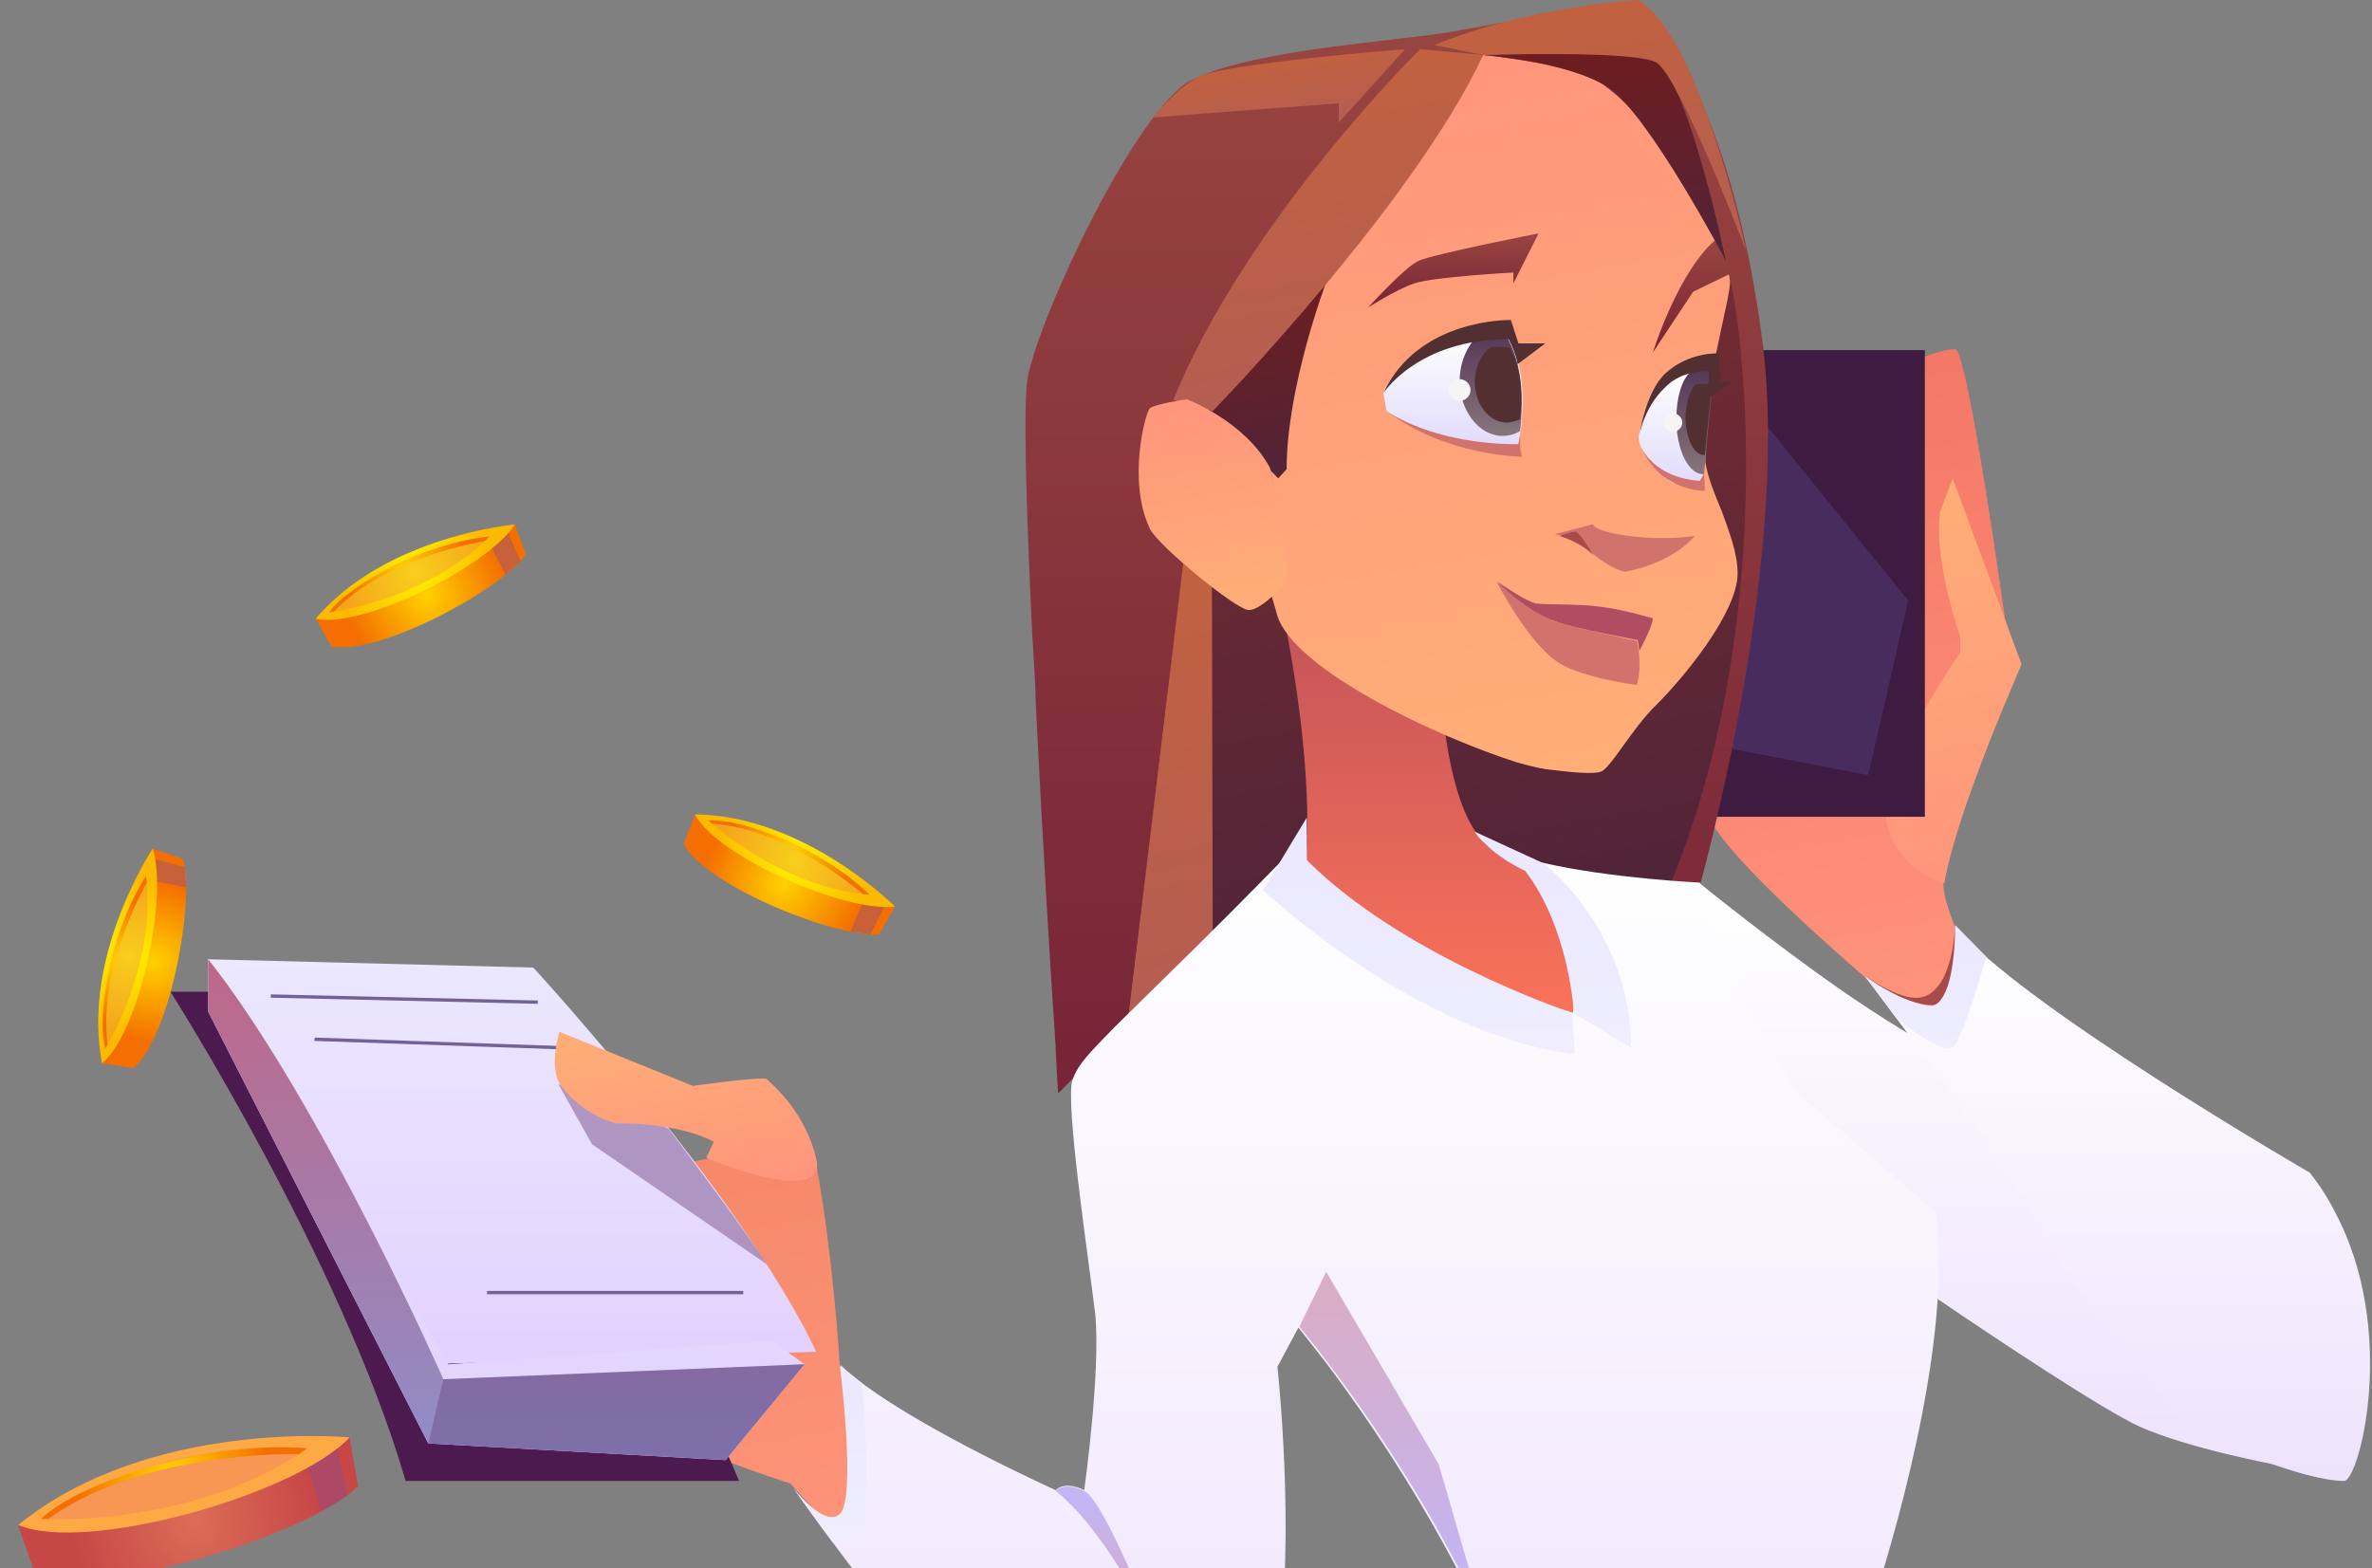 <?xml version="1.0" encoding="UTF-8"?> <svg xmlns="http://www.w3.org/2000/svg" width="440" height="291" viewBox="0 0 440 291" fill="none"><rect x="0" y="0" width="440" height="291" fill="#808080" stroke="none"/><path fill-rule="evenodd" clip-rule="evenodd" d="M95.489 97.321L97.549 102.86C93.157 109.331 70.187 121.748 61.462 119.922L58.547 114.791C58.547 114.791 74.132 114.228 95.489 97.321Z" fill="url(#paint0_radial_1901_92196)"></path><path fill-rule="evenodd" clip-rule="evenodd" d="M95.485 97.321C95.485 97.321 71.7 99.362 58.543 114.791C67.075 116.735 90.491 105.172 95.485 97.321Z" fill="url(#paint1_radial_1901_92196)"></path><path opacity="0.2" fill-rule="evenodd" clip-rule="evenodd" d="M90.768 99.556C90.768 99.556 74.153 100.586 61.094 113.586C61.094 113.586 78.992 111.468 90.768 99.556Z" fill="#DD4C90"></path><path fill-rule="evenodd" clip-rule="evenodd" d="M89.913 100.391C89.913 100.391 71.704 103.248 61.93 113.47L61.094 113.586C65.078 108.145 79.478 100.644 90.768 99.556L89.913 100.391Z" fill="url(#paint2_radial_1901_92196)"></path><path opacity="0.4" fill-rule="evenodd" clip-rule="evenodd" d="M94.297 98.897L96.552 104.105L93.773 106.651L91.266 101.754C91.285 101.754 93.345 100.083 94.297 98.897Z" fill="#864C90"></path><path fill-rule="evenodd" clip-rule="evenodd" d="M28.306 157.483L33.922 159.33C36.235 166.792 31.61 192.501 24.75 198.176L18.92 197.263C18.92 197.263 28.209 184.728 28.306 157.483Z" fill="url(#paint3_radial_1901_92196)"></path><path fill-rule="evenodd" clip-rule="evenodd" d="M28.31 157.483C28.31 157.483 15.057 177.344 18.924 197.263C25.745 191.802 31.322 166.286 28.31 157.483Z" fill="url(#paint4_radial_1901_92196)"></path><path opacity="0.2" fill-rule="evenodd" clip-rule="evenodd" d="M27.106 162.574C27.106 162.574 17.564 176.197 19.566 194.522C19.566 194.522 29.069 179.228 27.106 162.574Z" fill="#DD4C90"></path><path fill-rule="evenodd" clip-rule="evenodd" d="M27.213 163.758C27.213 163.758 18.08 179.77 19.965 193.781L19.537 194.5C17.769 188.01 20.898 172.055 27.077 162.553L27.213 163.758Z" fill="url(#paint5_radial_1901_92196)"></path><path opacity="0.4" fill-rule="evenodd" clip-rule="evenodd" d="M28.792 159.408L34.272 160.885L34.524 164.636L29.142 163.547C29.142 163.547 29.122 160.885 28.792 159.408Z" fill="#864C90"></path><path fill-rule="evenodd" clip-rule="evenodd" d="M166.019 168.205L163.085 173.336C155.312 174.113 131.04 164.474 126.843 156.623L128.902 151.085C128.902 151.085 139.338 162.686 166.019 168.205Z" fill="url(#paint6_radial_1901_92196)"></path><path fill-rule="evenodd" clip-rule="evenodd" d="M166.019 168.203C166.019 168.203 149.19 151.276 128.902 151.102C132.906 158.875 156.789 169.388 166.019 168.203Z" fill="url(#paint7_radial_1901_92196)"></path><path opacity="0.2" fill-rule="evenodd" clip-rule="evenodd" d="M161.266 166.005C161.266 166.005 149.82 153.937 131.456 152.266C131.475 152.246 144.573 164.606 161.266 166.005Z" fill="#DD4C90"></path><path fill-rule="evenodd" clip-rule="evenodd" d="M160.07 165.874C160.07 165.874 146.195 153.728 132.086 152.815L131.465 152.251C138.188 151.804 153.191 158.042 161.275 165.99L160.07 165.874Z" fill="url(#paint8_radial_1901_92196)"></path><path opacity="0.4" fill-rule="evenodd" clip-rule="evenodd" d="M164.037 168.277L161.491 173.349L157.76 172.863L159.898 167.811C159.917 167.811 162.521 168.316 164.037 168.277Z" fill="#864C90"></path><path fill-rule="evenodd" clip-rule="evenodd" d="M64.838 266.697L66.41 275.736C57.855 284.382 19.189 296.868 6.371 291.608L3.348 282.931C3.378 282.931 27.382 286.499 64.838 266.697Z" fill="url(#paint9_radial_1901_92196)"></path><path fill-rule="evenodd" clip-rule="evenodd" d="M64.846 266.703C64.846 266.703 27.874 263.075 3.387 282.937C15.903 288.318 54.991 277.284 64.846 266.703Z" fill="#FFA945"></path><path opacity="0.2" fill-rule="evenodd" clip-rule="evenodd" d="M56.975 268.754C56.975 268.754 31.279 265.641 7.608 281.814C7.608 281.814 35.572 283.658 56.975 268.754Z" fill="#DD4C90"></path><path fill-rule="evenodd" clip-rule="evenodd" d="M55.434 269.787C55.434 269.787 26.775 268.971 8.908 281.849L7.608 281.789C15.226 274.594 39.411 267.187 56.975 268.729L55.434 269.787Z" fill="url(#paint10_radial_1901_92196)"></path><path opacity="0.4" fill-rule="evenodd" clip-rule="evenodd" d="M62.565 268.759L64.53 277.344L59.572 280.458L57.124 272.266C57.154 272.266 60.782 270.301 62.565 268.759Z" fill="#864C90"></path><path d="M316.557 150.61C317.959 154.785 325.126 162.207 331.981 168.701C339.147 175.505 345.847 181.226 345.847 181.226C345.847 181.226 358.778 195.452 362.206 194.215C365.633 192.978 362.517 171.639 362.517 171.639C362.517 171.639 360.492 166.846 360.492 163.908C360.492 160.97 372.021 115.509 372.021 115.509C372.021 115.509 365.01 64.791 362.673 64.791C360.492 64.791 357.064 66.183 357.064 66.183L320.452 93.397C320.452 93.397 317.647 112.88 316.401 129.271C315.778 138.858 315.466 147.517 316.557 150.61Z" fill="url(#paint11_linear_1901_92196)"></path><path d="M360.661 163.906C360.661 163.906 351.469 161.432 349.911 152.154C348.353 142.877 363.621 121.074 363.621 121.074V118.136C363.621 118.136 358.636 104.22 359.882 94.942L362.219 88.757L374.994 123.239C375.15 123.084 362.998 150.144 360.661 163.906Z" fill="url(#paint12_linear_1901_92196)"></path><path d="M357.058 64.958H305.645V151.55H357.058V64.958Z" fill="#3E1B40"></path><path opacity="0.5" fill-rule="evenodd" clip-rule="evenodd" d="M353.954 111.408L321.389 71.137L305.657 135.944L346.56 143.812L353.954 111.408Z" fill="#523E7A"></path><path d="M85.05 212.303C87.232 237.507 102.811 254.98 102.811 254.98C111.38 261.011 122.286 266.113 131.167 269.67C140.047 273.226 146.591 275.236 146.591 275.236L155.627 285.287L163.572 294.101L161.703 284.359L155.783 253.434C155.471 248.176 155.004 243.074 154.536 238.59C153.134 224.673 151.264 215.241 151.264 215.241C145.5 212.612 130.699 215.086 130.699 215.086C107.797 220.343 85.05 212.303 85.05 212.303Z" fill="url(#paint13_linear_1901_92196)"></path><path d="M309.248 165.454L217.95 181.226L207.044 79.79L245.838 21.34L273.414 8.352L310.494 14.537C310.494 14.537 329.034 48.246 326.074 88.603C323.114 128.961 315.479 159.269 309.248 165.454Z" fill="url(#paint14_linear_1901_92196)"></path><path d="M238.665 117.208C238.665 117.208 244.274 144.423 241.937 162.669C241.937 162.669 274.81 192.667 288.52 192.667C302.23 192.667 295.22 166.689 295.22 166.689C295.22 166.689 281.042 162.05 275.122 156.02C269.201 150.144 267.799 133.444 267.799 133.444L238.665 117.208Z" fill="url(#paint15_linear_1901_92196)"></path><path d="M235.854 110.562C236.322 111.953 236.633 113.19 236.945 114.273C240.217 124.324 266.391 136.694 281.503 141.487C282.126 141.642 282.749 141.796 283.217 141.951C284.463 142.26 286.177 142.724 288.202 142.879C291.786 143.343 295.681 143.652 296.927 143.188C298.797 142.57 302.692 135.147 307.365 130.663C311.884 126.179 322.322 113.809 322.322 106.387C322.322 102.676 320.764 98.655 319.362 94.79C317.804 91.079 316.402 87.522 316.246 84.739C315.778 72.214 320.92 55.978 320.92 52.267C320.92 51.339 320.141 48.246 318.427 44.226C318.115 43.608 317.96 42.989 317.648 42.371C312.507 31.083 301.601 13.919 283.996 8.816C283.996 8.816 271.532 6.188 257.822 10.053L237.101 38.35C237.101 38.35 232.427 73.76 235.543 86.594C238.659 99.428 235.854 110.562 235.854 110.562Z" fill="url(#paint16_linear_1901_92196)"></path><path d="M191.456 117.206L191.611 119.68L192.079 128.03V129.577C193.325 154.626 194.883 180.759 195.818 194.057C195.818 195.448 195.974 196.685 195.974 197.768L196.285 202.87L224.796 174.11V76.385C224.796 76.385 253.931 43.758 258.916 36.027C262.344 30.769 268.42 20.718 272.159 14.843C273.094 13.451 273.561 12.678 273.561 12.678C274.496 11.132 275.119 10.204 275.119 10.204C275.119 10.204 293.191 12.214 296.619 14.843C296.619 14.843 316.717 30.151 321.079 52.263C325.442 74.374 326.844 124.474 309.239 165.45H315.003C315.003 165.45 332.141 105.609 327 63.86C321.702 22.11 308.46 4.792 305.344 1.699C302.228 -1.393 277.3 4.946 265.304 6.493C253.307 8.039 231.34 9.74 221.057 14.843C210.93 19.945 192.858 58.448 190.677 69.89C189.742 74.374 190.365 94.167 191.456 117.206Z" fill="url(#paint17_linear_1901_92196)"></path><path d="M245.989 52.418C245.989 52.418 238.666 71.746 238.666 87.055L237.108 88.756C237.108 88.756 230.565 81.952 224.956 76.385L245.989 52.418Z" fill="url(#paint18_linear_1901_92196)"></path><path fill-rule="evenodd" clip-rule="evenodd" d="M315.326 163.909L317.196 183.238L317.663 187.877L318.598 196.845L352.562 236.275C352.562 236.275 355.522 238.285 359.728 241.223C370.634 248.645 390.421 261.789 396.964 264.727C406 268.747 421.736 271.685 421.736 271.685L361.754 195.917C356.301 193.443 348.978 188.804 341.967 184.011C328.413 174.579 315.326 163.909 315.326 163.909Z" fill="url(#paint19_linear_1901_92196)"></path><path fill-rule="evenodd" clip-rule="evenodd" d="M346.016 181.223C346.327 181.533 349.132 185.398 353.182 190.81C362.53 203.49 378.422 225.447 382.784 235.034C382.784 235.034 395.403 257.3 411.762 267.815C411.762 267.815 427.342 274.773 434.82 274.773C437.625 274.773 444.947 246.94 433.106 224.828C431.86 222.354 430.302 219.88 428.433 217.561C428.433 217.561 374.215 186.171 362.686 171.791C362.686 171.791 362.842 184.625 359.882 187.718C356.921 190.501 346.639 181.687 346.016 181.223Z" fill="url(#paint20_linear_1901_92196)"></path><path fill-rule="evenodd" clip-rule="evenodd" d="M38.626 184H31.615C31.615 184 63.242 233.636 75.238 274.767H137.09C137.09 274.767 115.745 222.502 85.053 186.474L38.626 184Z" fill="#4D1A4F"></path><path fill-rule="evenodd" clip-rule="evenodd" d="M98.923 179.523C98.923 179.523 137.25 221.118 151.427 250.806L79.293 253.126C79.293 253.126 52.807 196.841 38.474 177.977L98.923 179.523Z" fill="url(#paint21_linear_1901_92196)"></path><path fill-rule="evenodd" clip-rule="evenodd" d="M143.165 248.796L149.241 253.126L134.596 270.908L79.444 267.815L38.624 187.718V177.977L83.183 253.126L143.165 248.796Z" fill="url(#paint22_linear_1901_92196)"></path><path fill-rule="evenodd" clip-rule="evenodd" d="M38.624 177.977V187.718L79.444 267.815L134.596 270.908L149.241 253.126L82.248 255.909C82.248 255.909 59.501 204.418 38.624 177.977Z" fill="url(#paint23_linear_1901_92196)"></path><path opacity="0.3" fill-rule="evenodd" clip-rule="evenodd" d="M82.243 255.911L79.439 267.818L134.591 270.91L149.236 253.128L82.243 255.911Z" fill="#592963"></path><path d="M50.242 184.494L50.228 185.112L99.757 186.253L99.771 185.635L50.242 184.494Z" fill="#726295"></path><path d="M107.809 194.832V194.214L58.421 192.513L58.265 193.131L107.809 194.832Z" fill="#726295"></path><path d="M137.862 239.519H90.343V240.137H137.862V239.519Z" fill="#726295"></path><path opacity="0.6" fill-rule="evenodd" clip-rule="evenodd" d="M142.223 234.569L109.818 212.302L103.586 201.169L123.995 209.364C123.995 209.364 138.484 228.538 142.223 234.569Z" fill="#8B689A"></path><path d="M151.425 215.085C149.4 206.116 142.856 200.859 142.233 200.241C141.61 199.622 128.523 201.478 128.523 201.478L103.751 191.427C103.751 191.427 101.881 197.612 103.751 201.014C103.751 201.014 107.334 206.58 114.345 208.436C114.345 208.436 125.407 208.127 132.418 211.838L131.015 214.776C130.86 214.93 153.45 224.208 151.425 215.085Z" fill="url(#paint24_linear_1901_92196)"></path><path d="M320.774 50.874L314.075 54.121L306.596 65.409C306.596 65.409 311.426 49.792 318.749 44.07C318.749 44.07 320.774 46.39 320.774 50.874Z" fill="url(#paint25_linear_1901_92196)"></path><path d="M285.408 43.298L280.734 52.575V50.565C280.734 50.565 266.089 51.339 262.35 52.575C258.766 53.813 253.781 57.06 253.781 57.06C253.781 57.06 260.48 49.638 263.129 48.401C265.777 47.164 285.408 43.298 285.408 43.298Z" fill="url(#paint26_linear_1901_92196)"></path><path d="M256.583 72.822L257.206 76.224C257.206 76.224 267.488 84.883 281.666 82.409C281.666 82.409 281.822 81.327 282.133 79.78C282.601 75.605 283.068 67.565 279.329 61.843C279.329 61.843 277.459 61.534 274.811 61.689C272.007 61.843 268.423 62.307 265.151 64.163C258.764 67.719 256.583 72.822 256.583 72.822Z" fill="url(#paint27_linear_1901_92196)"></path><path d="M303.952 81.338C303.952 83.348 307.847 88.606 310.339 89.533C312.832 90.461 315.948 89.533 315.948 89.533C315.948 89.069 316.104 88.451 316.104 87.987C316.883 78.709 316.883 68.813 316.883 68.813C316.883 68.813 315.325 68.658 313.455 68.968C311.742 69.277 309.872 69.895 308.314 71.287C306.912 72.679 303.952 79.328 303.952 81.338Z" fill="url(#paint28_linear_1901_92196)"></path><path d="M270.768 70.668C270.768 76.234 274.351 80.873 278.713 80.873C279.96 80.873 281.05 80.564 281.985 79.945C282.452 75.77 282.92 67.73 279.181 62.008C279.181 62.008 277.311 61.699 274.663 61.854C272.481 63.555 270.768 66.802 270.768 70.668Z" fill="url(#paint29_linear_1901_92196)"></path><path d="M273.572 70.822C273.572 74.996 276.221 78.398 279.492 78.398C280.427 78.398 281.206 78.089 281.985 77.78C282.297 74.687 282.608 68.657 279.96 64.482C279.96 64.482 278.558 64.327 276.688 64.327C274.818 65.564 273.572 68.038 273.572 70.822Z" fill="#522F30"></path><path d="M310.958 77.781C310.958 83.348 313.139 87.987 315.944 87.987H316.1C316.879 78.709 317.969 68.813 317.969 68.813C317.969 68.813 315.476 68.658 313.607 68.968C311.893 70.514 310.958 73.916 310.958 77.781Z" fill="url(#paint30_linear_1901_92196)"></path><path d="M312.666 77.465C312.666 81.331 314.224 84.423 316.094 84.423C316.094 84.423 316.094 84.423 316.249 84.423C316.873 78.083 317.496 71.28 317.496 71.28C317.496 71.28 315.782 71.125 314.536 71.28C313.445 72.517 312.666 74.836 312.666 77.465Z" fill="#522F30"></path><path fill-rule="evenodd" clip-rule="evenodd" d="M281.978 80.875V82.885L282.289 84.741C282.289 84.741 267.956 84.586 257.206 76.236C257.206 76.236 265.463 82.421 281.666 82.421L281.978 80.875Z" fill="#D2726C"></path><path fill-rule="evenodd" clip-rule="evenodd" d="M316.1 87.83L316.256 91.077C316.256 91.077 307.843 91.232 304.416 82.882C304.416 82.882 306.597 88.603 315.321 89.222L316.1 87.83Z" fill="#D2726C"></path><path d="M281.51 67.574L286.651 63.708H281.666L280.264 59.379C280.264 59.379 263.126 58.915 256.583 72.986C256.583 72.986 262.97 62.935 279.796 62.935C279.796 62.781 281.199 65.409 281.51 67.574Z" fill="#522F30"></path><path d="M316.725 73.918L321.554 70.826H319.217L318.75 65.568C318.75 65.568 313.453 65.259 309.091 69.125C305.196 72.527 304.105 80.877 304.105 80.877C304.105 80.877 304.884 75.001 309.869 70.98C312.83 68.661 317.036 68.816 317.036 68.816L316.725 73.918Z" fill="#522F30"></path><path d="M268.737 72.365C268.737 73.447 269.672 74.375 270.763 74.375C271.853 74.375 272.788 73.447 272.788 72.365C272.788 71.282 271.853 70.355 270.763 70.355C269.672 70.355 268.737 71.282 268.737 72.365Z" fill="#F5F5F5"></path><path d="M308.627 78.398C308.627 79.326 309.406 80.099 310.34 80.099C311.275 80.099 312.054 79.326 312.054 78.398C312.054 77.471 311.275 76.697 310.34 76.697C309.406 76.543 308.627 77.316 308.627 78.398Z" fill="#F5F5F5"></path><path fill-rule="evenodd" clip-rule="evenodd" d="M314.378 99.427C314.378 99.427 308.925 100.355 302.07 99.427C295.215 98.5 295.526 97.263 295.526 97.263L288.36 99.118L292.41 99.891C292.41 99.891 297.396 105.303 301.447 106.076C301.447 106.076 309.704 104.839 314.378 99.427Z" fill="#D2726C"></path><path d="M295.525 102.982C295.525 102.982 293.033 98.652 292.254 98.652C291.475 98.652 289.293 99.425 289.293 99.425C289.293 99.425 293.344 100.663 295.525 102.982Z" fill="#A64A4C"></path><path d="M275.119 10.206L263.434 9.124C263.434 9.124 231.34 40.668 217.63 74.222L224.952 76.233C224.952 76.387 262.344 37.73 275.119 10.206Z" fill="url(#paint31_linear_1901_92196)"></path><path d="M224.803 108.857L224.959 172.719L209.379 188.027L219.506 104.373L224.803 108.857Z" fill="url(#paint32_linear_1901_92196)"></path><path fill-rule="evenodd" clip-rule="evenodd" d="M303.642 118.912C303.642 118.912 304.732 123.242 303.642 127.107C303.642 127.107 293.982 125.87 289.308 123.087C283.544 119.531 277.624 107.934 277.624 107.934C277.624 107.934 286.037 114.583 288.529 115.356C291.178 116.284 303.642 118.912 303.642 118.912Z" fill="#D2726C"></path><path fill-rule="evenodd" clip-rule="evenodd" d="M304.107 120.768C304.107 120.768 306.6 116.129 306.6 114.737C306.6 114.737 301.614 113.191 296.94 112.572C292.266 111.954 286.658 112.263 284.944 111.954C283.074 111.645 277.777 107.934 277.777 107.934C277.777 107.934 282.919 113.346 288.683 115.356C292.111 116.593 303.796 118.758 303.796 118.758L304.107 120.768Z" fill="#B14D63"></path><path fill-rule="evenodd" clip-rule="evenodd" d="M275.117 10.206C275.117 10.206 300.356 9.278 306.588 11.133C312.82 12.989 320.143 48.399 320.143 48.399C320.143 48.399 305.809 21.184 298.331 16.236C291.009 11.443 275.117 10.206 275.117 10.206Z" fill="url(#paint33_linear_1901_92196)"></path><path d="M238.667 107.937C238.667 107.937 234.148 113.194 231.656 113.194C229.319 113.194 214.518 100.979 213.272 98.041C209.065 89.072 212.493 76.547 213.272 75.774C214.051 75.001 220.127 74.073 220.127 74.073C220.127 74.073 230.877 78.094 235.551 86.753C235.551 86.598 238.667 98.504 238.667 107.937Z" fill="url(#paint34_linear_1901_92196)"></path><path d="M260.649 9.124L248.341 22.731V19.175L221.7 21.185L213.91 21.803C213.91 21.803 217.181 17.319 222.011 14.381C226.685 11.753 260.649 9.124 260.649 9.124Z" fill="url(#paint35_linear_1901_92196)"></path><path d="M275.138 10.206C275.138 10.206 303.181 9.278 307.232 11.597C311.439 13.916 323.902 46.543 323.902 46.543C323.902 46.543 315.334 6.34 303.805 0C303.805 0 283.707 1.082 266.102 8.35L275.138 10.206Z" fill="url(#paint36_linear_1901_92196)"></path><path fill-rule="evenodd" clip-rule="evenodd" d="M147.217 276.171C148.307 277.717 150.8 281.274 154.383 286.067C169.184 306.014 201.122 346.681 216.702 346.681C219.974 346.681 233.528 329.672 236.956 307.096C240.383 284.521 236.956 253.595 236.956 253.595L240.851 246.328C240.851 246.328 242.72 248.647 245.836 252.667C253.315 262.564 267.648 282.974 278.086 307.56L275.749 310.189L285.721 320.858C285.721 320.858 306.286 336.012 329.188 333.692C352.09 331.373 354.583 314.982 354.583 314.982C354.583 314.982 356.453 304.313 355.362 303.076C354.116 301.839 345.858 302.303 345.858 302.303C346.17 301.221 357.543 268.903 359.413 241.379C359.724 235.658 359.724 230.092 359.101 224.989L337.913 206.588L333.55 202.877L332.304 200.867L322.489 185.404L315.322 163.756C315.322 163.756 298.652 162.983 286.032 160.045C281.67 159.117 277.931 157.88 275.438 156.334L275.594 156.489L286.811 164.065C286.811 164.065 293.355 173.962 291.797 187.878C291.797 187.878 291.797 187.878 291.641 187.878C289.615 187.26 257.521 178.137 241.941 162.674L242.409 155.097V154.942C242.409 154.942 240.383 156.953 237.268 160.2C232.282 165.302 224.336 173.343 216.235 181.229C210.782 186.641 207.199 190.043 204.706 192.672C201.123 196.383 199.72 198.084 198.941 200.403C197.539 204.423 201.901 233.339 203.148 243.699C204.238 254.214 201.122 276.48 201.122 276.48C201.122 276.48 197.695 274.625 195.825 276.48C195.825 276.48 172.144 265.811 159.992 256.688C158.434 255.451 157.032 254.368 155.941 253.286C155.941 253.286 159.057 277.717 155.941 280.81C153.448 283.284 148.93 278.336 147.217 276.171Z" fill="url(#paint37_linear_1901_92196)"></path><path fill-rule="evenodd" clip-rule="evenodd" d="M234.306 165.145C234.306 165.145 262.506 191.896 292.107 195.607L291.64 187.875C291.64 187.875 291.64 187.875 291.484 187.875C289.614 187.257 259.857 177.051 242.408 159.578V155.249V151.692L237.267 160.197L234.306 165.145Z" fill="url(#paint38_linear_1901_92196)"></path><path fill-rule="evenodd" clip-rule="evenodd" d="M273.572 154.314C274.04 155.088 274.663 155.861 275.442 156.479L275.598 156.634C278.714 159.726 282.92 161.582 282.92 161.582C291.177 172.406 291.956 188.023 291.956 188.023L302.551 194.363C302.551 172.561 286.348 160.19 286.348 160.19L273.572 154.314Z" fill="url(#paint39_linear_1901_92196)"></path><path fill-rule="evenodd" clip-rule="evenodd" d="M362.686 171.637L368.45 177.513C368.45 177.513 364.244 192.357 362.374 194.212C360.505 196.068 351.78 188.955 351.78 188.955L346.016 181.224C346.016 181.224 353.961 186.636 358.479 186.636C358.479 186.636 362.686 182.77 362.686 171.637Z" fill="url(#paint40_linear_1901_92196)"></path><path d="M362.686 171.637C362.686 171.637 362.374 184.162 356.142 185.089C352.403 185.708 346.016 181.069 346.016 181.069C346.016 181.069 353.027 186.481 358.479 186.481C358.479 186.636 362.53 186.636 362.686 171.637Z" fill="#A64A4C"></path><path opacity="0.5" fill-rule="evenodd" clip-rule="evenodd" d="M241.015 246.164C241.015 246.164 260.489 268.895 275.134 300.13L266.877 271.678L246 235.959L241.015 246.164Z" fill="url(#paint41_linear_1901_92196)"></path><path fill-rule="evenodd" clip-rule="evenodd" d="M147.219 276.162C148.31 277.708 150.803 281.265 154.386 286.058C156.879 286.522 159.06 286.058 159.839 283.584C161.864 276.78 159.839 256.833 159.839 256.833C158.281 255.596 156.879 254.514 155.788 253.432C155.788 253.432 158.904 277.863 155.788 280.955C153.451 283.275 148.933 278.327 147.219 276.162Z" fill="url(#paint42_linear_1901_92196)"></path><path opacity="0.5" fill-rule="evenodd" clip-rule="evenodd" d="M195.823 276.629C195.823 276.629 197.225 274.774 201.12 276.629C205.015 278.485 214.831 303.999 214.831 303.999C214.831 303.999 205.794 284.515 195.823 276.629Z" fill="url(#paint43_linear_1901_92196)"></path><defs><radialGradient id="paint0_radial_1901_92196" cx="0" cy="0" r="1" gradientUnits="userSpaceOnUse" gradientTransform="translate(79.037 110.316) rotate(154.694) scale(14.741 16.767)"><stop stop-color="#FFD100"></stop><stop offset="1" stop-color="#F46F00"></stop></radialGradient><radialGradient id="paint1_radial_1901_92196" cx="0" cy="0" r="1" gradientUnits="userSpaceOnUse" gradientTransform="translate(77.061 106.146) rotate(154.694) scale(14.639 16.651)"><stop stop-color="#FFEF00"></stop><stop offset="1" stop-color="#FBBA00"></stop></radialGradient><radialGradient id="paint2_radial_1901_92196" cx="0" cy="0" r="1" gradientUnits="userSpaceOnUse" gradientTransform="translate(75.447 105.552) rotate(154.694) scale(11.644 13.244)"><stop stop-color="#FFD100"></stop><stop offset="1" stop-color="#F46F00"></stop></radialGradient><radialGradient id="paint3_radial_1901_92196" cx="0" cy="0" r="1" gradientUnits="userSpaceOnUse" gradientTransform="translate(28.191 178.458) rotate(103.29) scale(14.741 16.767)"><stop stop-color="#FFD100"></stop><stop offset="1" stop-color="#F46F00"></stop></radialGradient><radialGradient id="paint4_radial_1901_92196" cx="0" cy="0" r="1" gradientUnits="userSpaceOnUse" gradientTransform="translate(23.705 177.397) rotate(103.29) scale(14.639 16.651)"><stop stop-color="#FFEF00"></stop><stop offset="1" stop-color="#FBBA00"></stop></radialGradient><radialGradient id="paint5_radial_1901_92196" cx="0" cy="0" r="1" gradientUnits="userSpaceOnUse" gradientTransform="translate(22.223 178.29) rotate(103.29) scale(11.644 13.244)"><stop stop-color="#FFD100"></stop><stop offset="1" stop-color="#F46F00"></stop></radialGradient><radialGradient id="paint6_radial_1901_92196" cx="0" cy="0" r="1" gradientUnits="userSpaceOnUse" gradientTransform="translate(145.489 163.914) rotate(-155.248) scale(14.741 16.766)"><stop stop-color="#FFD100"></stop><stop offset="1" stop-color="#F46F00"></stop></radialGradient><radialGradient id="paint7_radial_1901_92196" cx="0" cy="0" r="1" gradientUnits="userSpaceOnUse" gradientTransform="translate(147.421 159.722) rotate(-155.248) scale(14.639 16.65)"><stop stop-color="#FFEF00"></stop><stop offset="1" stop-color="#FBBA00"></stop></radialGradient><radialGradient id="paint8_radial_1901_92196" cx="0" cy="0" r="1" gradientUnits="userSpaceOnUse" gradientTransform="translate(146.833 158.102) rotate(-155.248) scale(11.644 13.244)"><stop stop-color="#FFD100"></stop><stop offset="1" stop-color="#F46F00"></stop></radialGradient><radialGradient id="paint9_radial_1901_92196" cx="0" cy="0" r="1" gradientUnits="userSpaceOnUse" gradientTransform="translate(35.991 281.883) rotate(165.191) scale(22.931 26.085)"><stop stop-color="#DB6D56"></stop><stop offset="1" stop-color="#C74747"></stop></radialGradient><radialGradient id="paint10_radial_1901_92196" cx="0" cy="0" r="1" gradientUnits="userSpaceOnUse" gradientTransform="translate(31.846 273.585) rotate(165.191) scale(18.113 20.605)"><stop stop-color="#FFD100"></stop><stop offset="1" stop-color="#F46F00"></stop></radialGradient><linearGradient id="paint11_linear_1901_92196" x1="355.861" y1="195.408" x2="333.88" y2="69.806" gradientUnits="userSpaceOnUse"><stop stop-color="#FF957C"></stop><stop offset="0.984" stop-color="#F47867"></stop></linearGradient><linearGradient id="paint12_linear_1901_92196" x1="366.985" y1="162.807" x2="354.25" y2="90.034" gradientUnits="userSpaceOnUse"><stop stop-color="#FF957C"></stop><stop offset="0.984" stop-color="#FFAE78"></stop></linearGradient><linearGradient id="paint13_linear_1901_92196" x1="133.309" y1="299.353" x2="117.09" y2="206.675" gradientUnits="userSpaceOnUse"><stop stop-color="#FF957C"></stop><stop offset="0.984" stop-color="#F48767"></stop></linearGradient><linearGradient id="paint14_linear_1901_92196" x1="280.364" y1="170.571" x2="252.627" y2="12.074" gradientUnits="userSpaceOnUse"><stop offset="0.011" stop-color="#512438"></stop><stop offset="0.994" stop-color="#832E31"></stop></linearGradient><linearGradient id="paint15_linear_1901_92196" x1="267.827" y1="192.819" x2="267.827" y2="117.257" gradientUnits="userSpaceOnUse"><stop stop-color="#FF7459"></stop><stop offset="0.978" stop-color="#C75659"></stop></linearGradient><linearGradient id="paint16_linear_1901_92196" x1="289.725" y1="144.615" x2="265.856" y2="8.221" gradientUnits="userSpaceOnUse"><stop offset="0.016" stop-color="#FFAE78"></stop><stop offset="1" stop-color="#FF957C"></stop></linearGradient><linearGradient id="paint17_linear_1901_92196" x1="259.061" y1="202.952" x2="259.061" y2="0.994" gradientUnits="userSpaceOnUse"><stop offset="0.011" stop-color="#772438"></stop><stop offset="0.994" stop-color="#994540"></stop></linearGradient><linearGradient id="paint18_linear_1901_92196" x1="239.669" y1="88.173" x2="233.777" y2="54.503" gradientUnits="userSpaceOnUse"><stop offset="0.011" stop-color="#512438"></stop><stop offset="0.994" stop-color="#6D1D20"></stop></linearGradient><linearGradient id="paint19_linear_1901_92196" x1="368.596" y1="271.652" x2="368.596" y2="163.761" gradientUnits="userSpaceOnUse"><stop stop-color="#EDE3FC"></stop><stop offset="1" stop-color="white"></stop></linearGradient><linearGradient id="paint20_linear_1901_92196" x1="392.885" y1="274.742" x2="392.885" y2="171.65" gradientUnits="userSpaceOnUse"><stop stop-color="#EDE3FC"></stop><stop offset="1" stop-color="white"></stop></linearGradient><linearGradient id="paint21_linear_1901_92196" x1="95.03" y1="253.161" x2="95.03" y2="177.946" gradientUnits="userSpaceOnUse"><stop offset="0.017" stop-color="#E3D1FE"></stop><stop offset="1" stop-color="#EBE8FF"></stop></linearGradient><linearGradient id="paint22_linear_1901_92196" x1="93.884" y1="270.97" x2="93.884" y2="177.946" gradientUnits="userSpaceOnUse"><stop offset="0.017" stop-color="#E3D1FE"></stop><stop offset="1" stop-color="#EBE8FF"></stop></linearGradient><linearGradient id="paint23_linear_1901_92196" x1="93.884" y1="270.97" x2="93.884" y2="177.946" gradientUnits="userSpaceOnUse"><stop stop-color="#8E8EC9"></stop><stop offset="0.989" stop-color="#BE6888"></stop></linearGradient><linearGradient id="paint24_linear_1901_92196" x1="129.854" y1="222.25" x2="123.855" y2="187.975" gradientUnits="userSpaceOnUse"><stop stop-color="#FF957C"></stop><stop offset="0.984" stop-color="#FFAE78"></stop></linearGradient><linearGradient id="paint25_linear_1901_92196" x1="313.651" y1="65.451" x2="313.651" y2="44.111" gradientUnits="userSpaceOnUse"><stop offset="0.011" stop-color="#772438"></stop><stop offset="0.994" stop-color="#994540"></stop></linearGradient><linearGradient id="paint26_linear_1901_92196" x1="269.544" y1="57.063" x2="269.544" y2="43.344" gradientUnits="userSpaceOnUse"><stop offset="0.011" stop-color="#772438"></stop><stop offset="0.994" stop-color="#994540"></stop></linearGradient><linearGradient id="paint27_linear_1901_92196" x1="269.488" y1="82.929" x2="269.488" y2="61.732" gradientUnits="userSpaceOnUse"><stop offset="0.004" stop-color="#E1DBFB"></stop><stop offset="1" stop-color="white"></stop></linearGradient><linearGradient id="paint28_linear_1901_92196" x1="310.374" y1="89.873" x2="310.374" y2="68.648" gradientUnits="userSpaceOnUse"><stop offset="0.004" stop-color="#E1DBFB"></stop><stop offset="1" stop-color="white"></stop></linearGradient><linearGradient id="paint29_linear_1901_92196" x1="276.601" y1="80.803" x2="276.601" y2="61.743" gradientUnits="userSpaceOnUse"><stop offset="0.022" stop-color="#85757A"></stop><stop offset="0.994" stop-color="#563757"></stop></linearGradient><linearGradient id="paint30_linear_1901_92196" x1="314.416" y1="87.918" x2="314.416" y2="68.648" gradientUnits="userSpaceOnUse"><stop offset="0.022" stop-color="#85757A"></stop><stop offset="0.994" stop-color="#563757"></stop></linearGradient><linearGradient id="paint31_linear_1901_92196" x1="251.627" y1="71.673" x2="241.368" y2="13.055" gradientUnits="userSpaceOnUse"><stop offset="0.011" stop-color="#B45E52"></stop><stop offset="0.994" stop-color="#C16140"></stop></linearGradient><linearGradient id="paint32_linear_1901_92196" x1="223.731" y1="185.529" x2="209.821" y2="106.043" gradientUnits="userSpaceOnUse"><stop offset="0.011" stop-color="#B45E52"></stop><stop offset="0.994" stop-color="#C16140"></stop></linearGradient><linearGradient id="paint33_linear_1901_92196" x1="297.637" y1="48.503" x2="297.637" y2="9.993" gradientUnits="userSpaceOnUse"><stop offset="0.011" stop-color="#512438"></stop><stop offset="0.994" stop-color="#6D1D20"></stop></linearGradient><linearGradient id="paint34_linear_1901_92196" x1="228.047" y1="113.748" x2="221.048" y2="73.752" gradientUnits="userSpaceOnUse"><stop offset="0.016" stop-color="#FFAE78"></stop><stop offset="1" stop-color="#FF957C"></stop></linearGradient><linearGradient id="paint35_linear_1901_92196" x1="238.893" y1="24.39" x2="236.616" y2="11.379" gradientUnits="userSpaceOnUse"><stop offset="0.011" stop-color="#B45E52"></stop><stop offset="0.994" stop-color="#C16140"></stop></linearGradient><linearGradient id="paint36_linear_1901_92196" x1="299.28" y1="50.926" x2="290.671" y2="1.733" gradientUnits="userSpaceOnUse"><stop offset="0.011" stop-color="#B45E52"></stop><stop offset="0.994" stop-color="#C16140"></stop></linearGradient><linearGradient id="paint37_linear_1901_92196" x1="253.547" y1="346.623" x2="253.547" y2="154.68" gradientUnits="userSpaceOnUse"><stop stop-color="#EDE3FC"></stop><stop offset="1" stop-color="white"></stop></linearGradient><linearGradient id="paint38_linear_1901_92196" x1="263.232" y1="195.666" x2="263.232" y2="151.674" gradientUnits="userSpaceOnUse"><stop offset="0.011" stop-color="#EFEDFF"></stop><stop offset="1" stop-color="#EBE8FF"></stop></linearGradient><linearGradient id="paint39_linear_1901_92196" x1="287.91" y1="194.306" x2="287.91" y2="154.248" gradientUnits="userSpaceOnUse"><stop offset="0.011" stop-color="#EFEDFF"></stop><stop offset="1" stop-color="#EBE8FF"></stop></linearGradient><linearGradient id="paint40_linear_1901_92196" x1="357.29" y1="194.557" x2="357.29" y2="171.696" gradientUnits="userSpaceOnUse"><stop offset="0.011" stop-color="#EFEDFF"></stop><stop offset="1" stop-color="#EBE8FF"></stop></linearGradient><linearGradient id="paint41_linear_1901_92196" x1="258.079" y1="300.177" x2="258.079" y2="236.019" gradientUnits="userSpaceOnUse"><stop stop-color="#8E81F4"></stop><stop offset="0.989" stop-color="#BE6888"></stop></linearGradient><linearGradient id="paint42_linear_1901_92196" x1="154.037" y1="286.167" x2="154.037" y2="253.329" gradientUnits="userSpaceOnUse"><stop offset="0.011" stop-color="#EFEDFF"></stop><stop offset="1" stop-color="#EBE8FF"></stop></linearGradient><linearGradient id="paint43_linear_1901_92196" x1="205.261" y1="303.963" x2="205.261" y2="275.723" gradientUnits="userSpaceOnUse"><stop offset="0.011" stop-color="#BE6888"></stop><stop offset="1" stop-color="#8E81F4"></stop></linearGradient></defs></svg> 